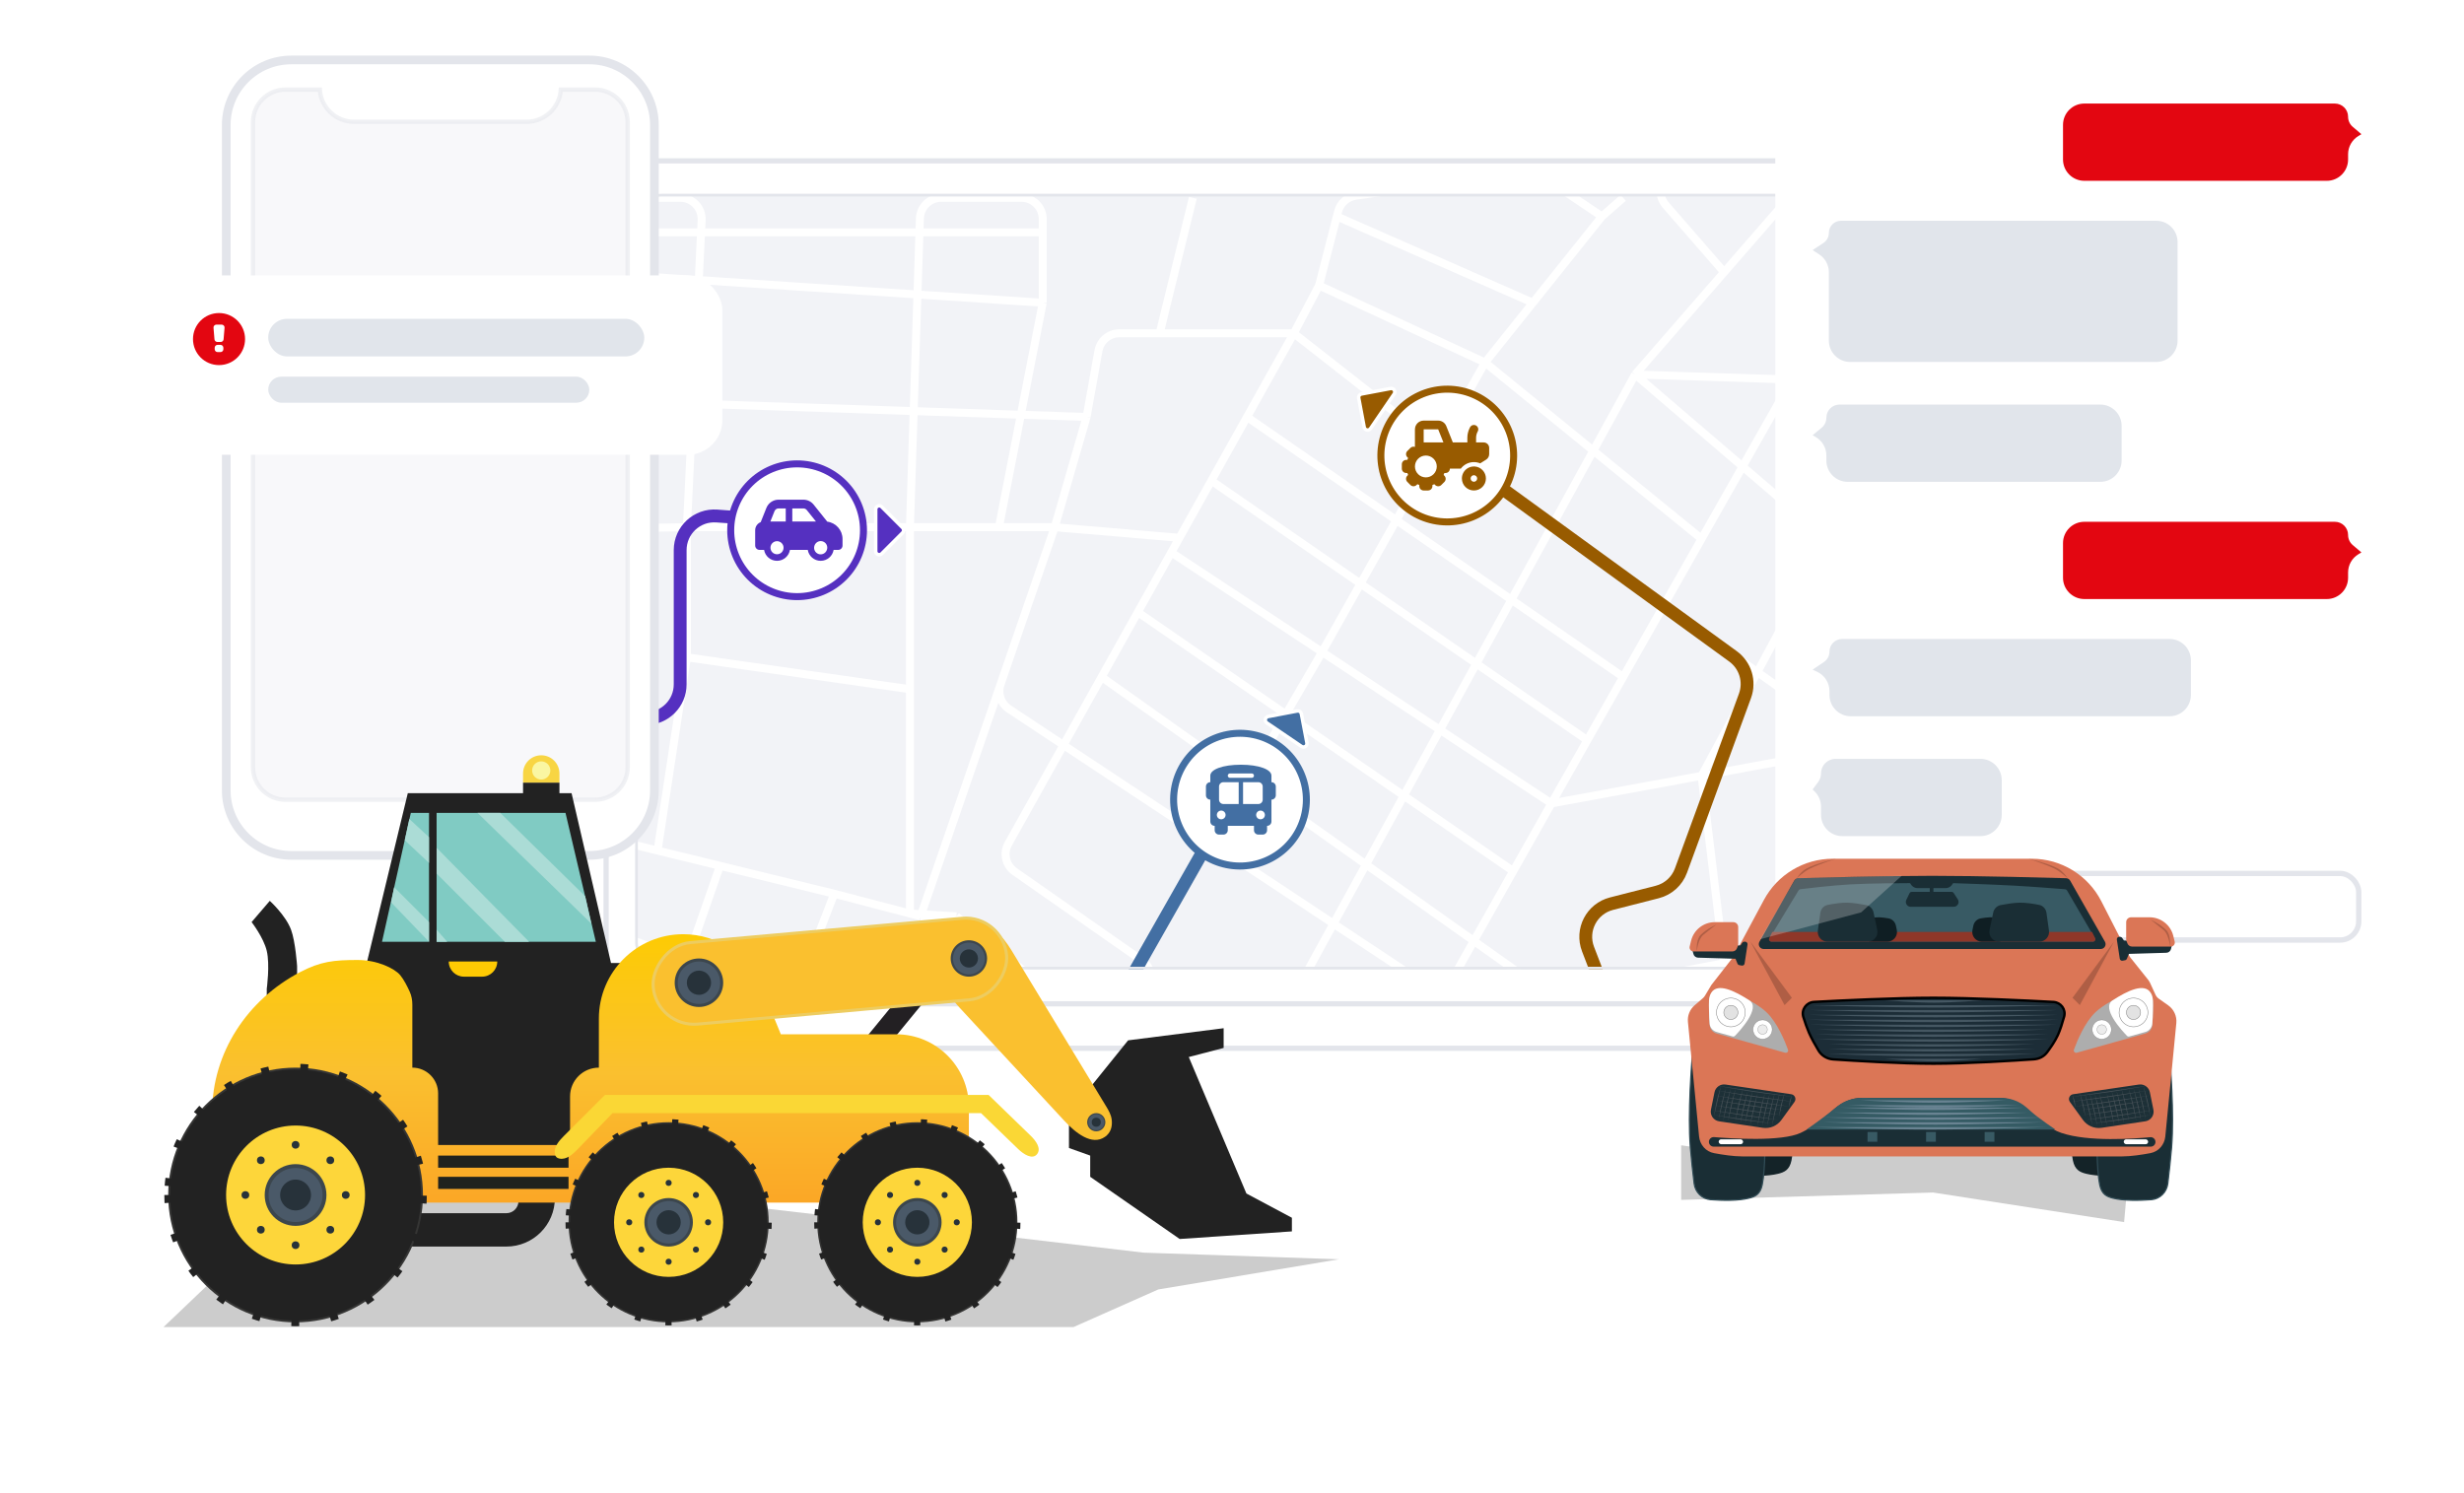 <?xml version="1.0"?>
<svg xmlns="http://www.w3.org/2000/svg" width="576" height="349" viewBox="0 0 576 349" fill="none">
<path d="M127.818 234.518H471.182V235.918C471.182 240.979 467.079 245.082 462.018 245.082H136.982C131.921 245.082 127.818 240.979 127.818 235.918V234.518Z" fill="white" stroke="#E3E5EB" stroke-width="1.222"/>
<rect x="141.684" y="37.611" width="314.938" height="197.071" rx="9.165" fill="white"/>
<rect x="141.684" y="37.611" width="314.938" height="197.071" rx="9.165" stroke="#E3E5EB" stroke-width="1.222"/>
<g clip-path="url(#clip0_4480_42756)">
<rect x="148.492" y="45.32" width="301.184" height="181.331" rx="6.21" fill="#F2F3F7"/>
<path d="M302.445 77.922L308.345 66.744M302.445 77.922L336.143 104.315M302.445 77.922L291.506 97.484M302.445 77.922H271.085M308.345 66.744L347.157 84.753M308.345 66.744L312.503 50.598M374.481 50.598L359.927 40.803C358.902 40.113 357.658 39.83 356.436 40.008L316.893 45.775C314.912 46.063 313.298 47.513 312.799 49.451L312.503 50.598M374.481 50.598L379.449 46.251M374.481 50.598L358.335 70.781M347.157 84.753L336.143 104.315M347.157 84.753L358.335 70.781M347.157 84.753L397.768 125.976M267.048 224.618L237.199 203.765C235.107 202.303 234.463 199.495 235.708 197.267L257.512 158.276M267.048 224.618V224.618C270.68 227.156 268.885 232.861 264.454 232.861H248.316C247.177 232.861 246.072 232.47 245.187 231.752L223.578 214.231M267.048 224.618L308.345 153.684L336.143 104.315M223.578 214.231H215.195M223.578 214.231L216.413 233.075C215.679 235.002 213.831 236.277 211.769 236.277H191.701C188.211 236.277 185.809 232.773 187.067 229.518L195.012 208.953M223.578 214.231L212.711 213.582M302.445 232.861L382.243 87.548M382.243 87.548L403.047 63.639M382.243 87.548L418.882 88.749M382.243 87.548L447.11 143.127M403.047 63.639L389.404 47.96C386.606 44.745 388.89 39.731 393.151 39.731H419.734C421.342 39.731 422.204 41.623 421.148 42.836V42.836M403.047 63.639L421.148 42.836M476.945 90.653L466.388 90.307M466.388 90.307L476.945 63.639M466.388 90.307L447.11 89.674M476.945 63.639L458.626 56.809M476.945 63.639L447.11 143.127M421.148 42.836L458.626 56.809M458.626 56.809L466.388 46.251M435.339 174.487L447.11 143.127M435.339 174.487L336.143 104.315M435.339 174.487L421.148 177.095M362.682 187.839L371.065 173.058M362.682 187.839L273.796 129.155M362.682 187.839L353.744 203.674M362.682 187.839L397.768 181.391M418.882 88.749L447.11 89.674M418.882 88.749L397.768 125.976M312.503 50.598L358.335 70.781M291.506 97.484L379.449 158.276M291.506 97.484L283.172 112.388M379.449 158.276L371.065 173.058M379.449 158.276L397.768 125.976M371.065 173.058L283.172 112.388M283.172 112.388L275.706 125.739M273.796 129.155L265.983 143.127M273.796 129.155L275.706 125.739M353.744 203.674L265.983 143.127M353.744 203.674L337.27 232.861M265.983 143.127L257.512 158.276M257.512 158.276L360.957 231.638C362.059 232.42 363.432 232.719 364.759 232.466L403.047 225.183M430.555 219.951L471.049 212.248C474.11 211.666 476.945 214.012 476.945 217.128V233.482C476.945 236.226 474.721 238.45 471.977 238.45H434.056C431.096 238.45 428.792 235.878 429.118 232.936L430.555 219.951ZM430.555 219.951L403.047 225.183M430.555 219.951L428.558 201.655C428.525 201.346 428.462 201.041 428.371 200.743L421.148 177.095M421.148 177.095L397.768 181.391M397.768 181.391L403.047 225.183M397.768 181.391L447.11 89.674M403.047 225.183L397.311 234.092C396.431 235.461 394.935 236.311 393.309 236.368L340.53 238.225C337.721 238.323 335.889 235.308 337.27 232.861V232.861M337.27 232.861L235.85 165.744C233.961 164.494 233.157 162.124 233.895 159.982L246.555 123.255M246.555 123.255L275.706 125.739M246.555 123.255L215.195 214.231M246.555 123.255L254.007 97.484M246.555 123.255H233.514M246.555 123.255H212.711M215.195 214.231L212.711 213.582M195.012 208.953L168.309 202.425M195.012 208.953L212.711 213.582M168.309 202.425L160.574 224.618M168.309 202.425L153.716 198.858M160.574 224.618L157.672 232.944C156.977 234.94 155.094 236.277 152.981 236.277H140.837C137.915 236.277 135.625 233.768 135.889 230.859L137.26 215.784M160.574 224.618L137.26 215.784M137.26 215.784L138.6 201.037C138.875 198.012 141.777 195.94 144.727 196.661L153.716 198.858M153.716 198.858L160.574 153.684M160.574 153.684V123.255M160.574 153.684L212.711 161.136M160.574 123.255L141.296 123.566M160.574 123.255H212.711M160.574 123.255L161.962 94.368M271.085 77.922L278.847 46.251M271.085 77.922H261.669C259.263 77.922 257.203 79.646 256.779 82.014L254.007 97.484M254.007 97.484L161.962 94.368M233.514 123.255L243.761 70.781M233.514 123.255H212.711M243.761 70.781V54.324M243.761 70.781L163.349 65.481M212.711 123.255L215.04 51.059C215.126 48.379 217.324 46.251 220.005 46.251H238.793C241.536 46.251 243.761 48.476 243.761 51.219V54.324M212.711 123.255V142.196V161.136M243.761 54.324H139.433C137.204 54.324 135.397 52.517 135.397 50.288V50.288C135.397 48.059 137.204 46.251 139.433 46.251H159.061C161.898 46.251 164.159 48.624 164.023 51.458L163.349 65.481M135.397 63.639L163.349 65.481M163.349 65.481L161.962 94.368M212.711 213.582V161.136" stroke="white" stroke-width="1.863" stroke-linejoin="round"/>
<path d="M347.5 384L232.681 298.719C229.437 296.31 228.499 291.86 230.495 288.347L296 173" stroke="#436FA3" stroke-width="3"/>
<path d="M199.5 123L167.591 120.636C162.953 120.293 159 123.963 159 128.615V160C159 164.418 155.418 168 151 168H121" stroke="#5530C0" stroke-width="3"/>
<g filter="url(#filter0_d_4480_42756)">
<path d="M197.31 133.31C194.399 136.22 190.452 137.855 186.336 137.855C182.22 137.855 178.273 136.22 175.362 133.31C172.452 130.399 170.817 126.452 170.817 122.336C170.817 118.22 172.452 114.273 175.362 111.362C178.273 108.452 182.22 106.817 186.336 106.817C190.452 106.817 194.399 108.452 197.31 111.362C200.22 114.273 201.855 118.22 201.855 122.336C201.855 126.452 200.22 130.399 197.31 133.31Z" fill="white" stroke="#5530C0" stroke-width="1.634"/>
<path d="M211.008 122.912L210.888 123.032V123.036L206.109 127.815C206.108 127.816 206.108 127.816 206.108 127.816C205.871 128.05 205.521 128.12 205.217 127.993C204.909 127.865 204.71 127.565 204.71 127.237V117.435C204.71 117.104 204.908 116.807 205.217 116.679C205.524 116.551 205.872 116.62 206.107 116.855L211.008 121.756C211.327 122.075 211.327 122.593 211.008 122.912Z" fill="#5530C0" stroke="white" stroke-width="0.817"/>
<g clip-path="url(#clip1_4480_42756)">
<path d="M182 117.231H183.681V120.294H180.085L181.055 117.872C181.209 117.486 181.582 117.231 182 117.231ZM185.213 120.294V117.231H187.804C188.113 117.231 188.407 117.371 188.601 117.614L190.745 120.294H185.213ZM193.387 120.326L190.196 116.338C189.616 115.61 188.735 115.189 187.804 115.189H182C180.746 115.189 179.62 115.951 179.157 117.113L177.83 120.434C177.07 120.734 176.534 121.471 176.534 122.336V125.909C176.534 126.474 176.991 126.93 177.555 126.93H178.618C178.86 128.379 180.121 129.483 181.639 129.483C183.158 129.483 184.418 128.379 184.661 126.93H188.828C189.07 128.379 190.33 129.483 191.849 129.483C193.368 129.483 194.628 128.379 194.871 126.93H195.933C196.498 126.93 196.954 126.474 196.954 125.909V124.378C196.954 122.298 195.397 120.581 193.387 120.326ZM190.404 125.909C190.469 125.717 190.571 125.54 190.706 125.388C190.84 125.235 191.003 125.111 191.185 125.023C191.368 124.934 191.566 124.882 191.768 124.871C191.971 124.859 192.174 124.888 192.365 124.956C192.556 125.024 192.732 125.129 192.883 125.265C193.033 125.401 193.155 125.566 193.241 125.75C193.327 125.933 193.376 126.132 193.385 126.335C193.393 126.538 193.362 126.74 193.291 126.93C193.226 127.123 193.124 127.3 192.99 127.452C192.856 127.604 192.693 127.728 192.51 127.817C192.328 127.906 192.129 127.957 191.927 127.969C191.724 127.98 191.521 127.951 191.33 127.884C191.139 127.816 190.963 127.711 190.812 127.575C190.662 127.439 190.54 127.274 190.454 127.09C190.368 126.907 190.319 126.708 190.31 126.505C190.302 126.302 190.334 126.1 190.404 125.909ZM181.639 124.888C182.045 124.888 182.435 125.05 182.722 125.337C183.009 125.624 183.171 126.014 183.171 126.42C183.171 126.826 183.009 127.216 182.722 127.503C182.435 127.79 182.045 127.951 181.639 127.951C181.233 127.951 180.844 127.79 180.556 127.503C180.269 127.216 180.108 126.826 180.108 126.42C180.108 126.014 180.269 125.624 180.556 125.337C180.844 125.05 181.233 124.888 181.639 124.888Z" fill="#5530C0"/>
</g>
</g>
<path d="M398 291.5L371.23 221.897C369.511 217.428 372.077 212.459 376.717 211.274L387.417 208.543C389.972 207.89 392.042 206.02 392.95 203.543L407.922 162.672C409.152 159.315 408.005 155.55 405.113 153.449L329.5 98.5" stroke="#985B00" stroke-width="3"/>
<g filter="url(#filter1_d_4480_42756)">
<path d="M335.448 89.619C339.493 88.858 343.675 89.734 347.074 92.055C350.472 94.376 352.81 97.953 353.571 101.998C354.333 106.043 353.457 110.224 351.136 113.623C348.814 117.022 345.238 119.359 341.193 120.121C337.148 120.883 332.966 120.007 329.568 117.685C326.169 115.364 323.831 111.787 323.07 107.743C322.308 103.698 323.184 99.516 325.505 96.117C327.827 92.718 331.403 90.381 335.448 89.619Z" fill="white" stroke="#985B00" stroke-width="1.634"/>
<path d="M318.272 90.479L318.439 90.448L318.441 90.444L325.083 89.193C325.084 89.193 325.084 89.193 325.084 89.193C325.412 89.134 325.74 89.273 325.92 89.55C326.102 89.829 326.097 90.189 325.912 90.46L320.384 98.554C320.197 98.828 319.866 98.96 319.539 98.893C319.213 98.825 318.964 98.572 318.903 98.245L317.62 91.434C317.536 90.991 317.829 90.562 318.272 90.479Z" fill="#985B00" stroke="white" stroke-width="0.817"/>
<g clip-path="url(#clip2_4480_42756)">
<path d="M330.765 98.744C330.765 97.618 331.681 96.702 332.807 96.702H336.199C337.035 96.702 337.785 97.21 338.094 97.985L339.626 101.807H343.017V100.729C343.017 99.938 343.202 99.156 343.556 98.444L343.636 98.285C343.888 97.781 344.501 97.576 345.005 97.829C345.509 98.081 345.713 98.693 345.461 99.197L345.381 99.357C345.168 99.781 345.059 100.25 345.059 100.726V101.807H346.846C347.551 101.807 348.122 102.378 348.122 103.083V104.532C348.122 105.058 347.851 105.55 347.401 105.831L346.02 106.695C345.566 106.507 345.069 106.402 344.549 106.402C343.295 106.402 342.184 107.005 341.486 107.933H338.933C338.933 108.498 338.477 108.954 337.912 108.954H337.651C337.596 109.107 337.533 109.257 337.466 109.404L337.651 109.589C338.049 109.988 338.049 110.636 337.651 111.034L336.929 111.755C336.531 112.154 335.883 112.154 335.484 111.755L335.299 111.57C335.152 111.641 335.002 111.701 334.849 111.755V112.017C334.849 112.582 334.393 113.038 333.828 113.038H332.807C332.242 113.038 331.786 112.582 331.786 112.017V111.755C331.633 111.701 331.483 111.637 331.336 111.57L331.151 111.755C330.752 112.154 330.105 112.154 329.706 111.755L328.985 111.031C328.586 110.632 328.586 109.985 328.985 109.586L329.17 109.401C329.1 109.254 329.039 109.104 328.985 108.951H328.723C328.159 108.951 327.702 108.495 327.702 107.93V106.912C327.702 106.347 328.159 105.891 328.723 105.891H328.985C329.039 105.738 329.103 105.588 329.17 105.441L328.985 105.256C328.586 104.857 328.586 104.21 328.985 103.811L329.706 103.09C329.993 102.803 330.405 102.723 330.762 102.847V102.828V101.807V98.744H330.765ZM336.199 98.744H332.807V101.807H333.828H337.424L336.199 98.744ZM333.318 104.87C332.641 104.87 331.992 105.139 331.513 105.618C331.034 106.096 330.765 106.746 330.765 107.423C330.765 108.1 331.034 108.749 331.513 109.228C331.992 109.706 332.641 109.975 333.318 109.975C333.995 109.975 334.644 109.706 335.123 109.228C335.601 108.749 335.87 108.1 335.87 107.423C335.87 106.746 335.601 106.096 335.123 105.618C334.644 105.139 333.995 104.87 333.318 104.87ZM344.549 110.996C344.752 110.996 344.947 110.915 345.09 110.772C345.234 110.628 345.314 110.433 345.314 110.23C345.314 110.027 345.234 109.833 345.09 109.689C344.947 109.545 344.752 109.465 344.549 109.465C344.346 109.465 344.151 109.545 344.007 109.689C343.864 109.833 343.783 110.027 343.783 110.23C343.783 110.433 343.864 110.628 344.007 110.772C344.151 110.915 344.346 110.996 344.549 110.996ZM344.549 113.038C342.998 113.038 341.741 111.781 341.741 110.23C341.741 109.28 342.213 108.44 342.934 107.933C343.39 107.611 343.949 107.423 344.549 107.423C344.635 107.423 344.718 107.426 344.801 107.432C346.233 107.56 347.356 108.763 347.356 110.23C347.356 111.781 346.099 113.038 344.549 113.038Z" fill="#985B00"/>
</g>
</g>
<g filter="url(#filter2_d_4480_42756)">
<path d="M305.114 182.41C305.886 186.452 305.02 190.636 302.707 194.041C300.395 197.446 296.824 199.792 292.781 200.564C288.738 201.336 284.554 200.471 281.15 198.158C277.745 195.845 275.399 192.275 274.627 188.232C273.855 184.189 274.72 180.005 277.033 176.6C279.346 173.196 282.916 170.849 286.959 170.077C291.002 169.305 295.186 170.171 298.591 172.483C301.995 174.796 304.342 178.367 305.114 182.41Z" fill="white" stroke="#436FA3" stroke-width="1.634"/>
<path d="M304.211 165.236L304.242 165.402L304.245 165.404L305.513 172.044C305.513 172.044 305.514 172.044 305.514 172.045C305.574 172.372 305.435 172.701 305.159 172.881C304.88 173.064 304.52 173.06 304.249 172.876L296.141 167.368C295.867 167.182 295.733 166.851 295.8 166.524C295.867 166.198 296.119 165.948 296.446 165.886L303.254 164.586C303.697 164.501 304.126 164.793 304.211 165.236Z" fill="#436FA3" stroke="white" stroke-width="0.817"/>
<g clip-path="url(#clip3_4480_42756)">
<path d="M290.074 177.153C285.786 177.153 282.928 178.276 282.928 179.705V180.216V181.237C282.363 181.237 281.907 181.693 281.907 182.258V184.3C281.907 184.864 282.363 185.321 282.928 185.321V190.426C282.928 190.99 283.384 191.447 283.949 191.447V192.468C283.949 193.032 284.405 193.489 284.97 193.489H285.991C286.555 193.489 287.012 193.032 287.012 192.468V191.447H293.137V192.468C293.137 193.032 293.594 193.489 294.158 193.489H295.179C295.744 193.489 296.2 193.032 296.2 192.468V191.447C296.765 191.447 297.221 190.99 297.221 190.426V185.321C297.786 185.321 298.242 184.864 298.242 184.3V182.258C298.242 181.693 297.786 181.237 297.221 181.237V180.216V179.705C297.221 178.276 294.363 177.153 290.074 177.153ZM295.179 182.258V185.321C295.179 185.885 294.723 186.342 294.158 186.342H290.585V181.237H294.158C294.723 181.237 295.179 181.693 295.179 182.258ZM289.564 186.342H285.991C285.426 186.342 284.97 185.885 284.97 185.321V182.258C284.97 181.693 285.426 181.237 285.991 181.237H289.564V186.342ZM294.669 189.915C294.398 189.915 294.138 189.808 293.947 189.616C293.756 189.425 293.648 189.165 293.648 188.894C293.648 188.623 293.756 188.364 293.947 188.172C294.138 187.981 294.398 187.873 294.669 187.873C294.94 187.873 295.199 187.981 295.391 188.172C295.582 188.364 295.69 188.623 295.69 188.894C295.69 189.165 295.582 189.425 295.391 189.616C295.199 189.808 294.94 189.915 294.669 189.915ZM285.48 189.915C285.209 189.915 284.95 189.808 284.758 189.616C284.567 189.425 284.459 189.165 284.459 188.894C284.459 188.623 284.567 188.364 284.758 188.172C284.95 187.981 285.209 187.873 285.48 187.873C285.751 187.873 286.011 187.981 286.202 188.172C286.393 188.364 286.501 188.623 286.501 188.894C286.501 189.165 286.393 189.425 286.202 189.616C286.011 189.808 285.751 189.915 285.48 189.915ZM287.012 179.705C287.012 179.424 287.241 179.195 287.522 179.195H292.627C292.908 179.195 293.137 179.424 293.137 179.705C293.137 179.986 292.908 180.216 292.627 180.216H287.522C287.241 180.216 287.012 179.986 287.012 179.705Z" fill="#436FA3"/>
</g>
</g>
</g>
<rect x="148.803" y="45.63" width="300.563" height="180.71" rx="5.899" stroke="#E3E5EB" stroke-width="0.621"/>
<path d="M52.892 29.23C52.892 20.827 59.704 14.014 68.108 14.014H137.763C146.166 14.014 152.978 20.827 152.978 29.23V184.77C152.978 193.173 146.166 199.986 137.763 199.986H68.108C59.705 199.986 52.892 193.173 52.892 184.77V29.23Z" fill="white" stroke="#E3E5EB" stroke-width="2.029"/>
<path opacity="0.5" d="M59.14 28.554C59.14 24.348 62.55 20.939 66.755 20.939H69.714H74.766C75.024 25.144 78.516 28.474 82.786 28.474H86.537H92.074H103.147H108.684H114.221H119.758H123.084C127.354 28.474 130.846 25.144 131.104 20.939H136.156H139.115C143.321 20.939 146.73 24.348 146.73 28.554V179.36C146.73 183.565 143.321 186.975 139.115 186.975H66.755C62.55 186.975 59.14 183.565 59.14 179.36V28.554Z" fill="#F2F3F7" stroke="#E3E5EB"/>
<g filter="url(#filter3_d_4480_42756)">
<rect x="37" y="61.691" width="131.87" height="41.928" rx="8.115" fill="white"/>
<rect x="62.698" y="71.835" width="87.914" height="8.791" rx="4.396" fill="#E1E5EB"/>
<rect x="62.698" y="85.36" width="75.065" height="6.086" rx="3.043" fill="#E1E5EB"/>
<circle cx="51.201" cy="76.568" r="6.086" fill="#E30611"/>
<path d="M49.91 73.919C49.877 73.525 50.188 73.187 50.584 73.187H51.819C52.215 73.187 52.526 73.525 52.493 73.919L52.267 76.624C52.238 76.975 51.945 77.245 51.593 77.245H50.809C50.458 77.245 50.164 76.975 50.135 76.624L49.91 73.919Z" fill="white"/>
<path d="M50.187 78.597C50.187 78.224 50.49 77.921 50.863 77.921H51.539C51.913 77.921 52.216 78.224 52.216 78.597V78.935C52.216 79.309 51.913 79.612 51.539 79.612H50.863C50.49 79.612 50.187 79.309 50.187 78.935V78.597Z" fill="white"/>
</g>
<g filter="url(#filter4_d_4480_42756)">
<path d="M415 25.456C415 18.577 420.577 13 427.456 13H548.281C555.16 13 560.737 18.577 560.737 25.456V213.544C560.737 220.423 555.16 226 548.281 226H427.456C420.577 226 415 220.423 415 213.544V25.456Z" fill="white"/>
<path d="M482.263 26.702C482.263 23.95 484.494 21.719 487.246 21.719H545.816C547.521 21.719 548.904 23.102 548.904 24.807C548.904 25.713 549.301 26.573 549.991 27.159L552.018 28.882L551.323 29.299C549.822 30.199 548.904 31.821 548.904 33.571V34.798C548.904 37.55 546.673 39.781 543.921 39.781H487.246C484.494 39.781 482.263 37.55 482.263 34.798V26.702Z" fill="#E30611"/>
<path d="M482.263 124.482C482.263 121.731 484.494 119.5 487.246 119.5H545.816C547.521 119.5 548.904 120.882 548.904 122.588C548.904 123.493 549.301 124.353 549.991 124.94L552.018 126.662L551.323 127.079C549.822 127.98 548.904 129.602 548.904 131.352V132.579C548.904 135.331 546.673 137.561 543.921 137.561H487.246C484.494 137.561 482.263 135.331 482.263 132.579V124.482Z" fill="#E30611"/>
<path d="M495.965 97.079C495.965 94.327 493.734 92.097 490.982 92.097H430.01C428.317 92.097 426.944 93.469 426.944 95.162C426.944 96.08 426.533 96.949 425.824 97.532L423.719 99.259L424.46 99.688C425.998 100.579 426.944 102.221 426.944 103.999V105.175C426.944 107.927 429.175 110.158 431.927 110.158H490.982C493.734 110.158 495.965 107.927 495.965 105.175V97.079Z" fill="#E1E5EB"/>
<path d="M512.158 151.886C512.158 149.134 509.927 146.904 507.175 146.904H430.612C428.986 146.904 427.667 148.222 427.667 149.848C427.667 150.83 427.178 151.747 426.363 152.294L423.719 154.066L424.816 154.585C426.557 155.409 427.667 157.162 427.667 159.089V159.982C427.667 162.734 429.898 164.965 432.65 164.965H507.175C509.927 164.965 512.158 162.734 512.158 159.982V151.886Z" fill="#E1E5EB"/>
<path d="M467.939 179.912C467.939 177.161 465.708 174.93 462.956 174.93H429.084C427.211 174.93 425.693 176.448 425.693 178.32C425.693 179.051 425.457 179.761 425.021 180.347L423.719 182.092L424.136 182.486C425.13 183.427 425.693 184.736 425.693 186.105V188.009C425.693 190.761 427.924 192.991 430.676 192.991H462.956C465.708 192.991 467.939 190.761 467.939 188.009V179.912Z" fill="#E1E5EB"/>
<path d="M509.044 54.105C509.044 51.353 506.813 49.123 504.061 49.123H430.358C428.795 49.123 427.528 50.39 427.528 51.952C427.528 52.907 427.047 53.797 426.248 54.32L423.719 55.974L425.273 56.99C426.68 57.91 427.528 59.478 427.528 61.16V77.149C427.528 79.901 429.759 82.132 432.511 82.132H504.061C506.813 82.132 509.044 79.901 509.044 77.149V54.105Z" fill="#E1E5EB"/>
<rect x="424.342" y="201.711" width="127.053" height="15.57" rx="4.36" fill="white" stroke="#E3E5EB" stroke-width="1.246"/>
</g>
<g opacity="0.2" filter="url(#filter5_f_4480_42756)">
<path d="M227.754 288.216L79.414 271L38.232 310.253H250.968L270.757 301.472L313 294.414L267.332 292.864L227.754 288.216Z" fill="black"/>
</g>
<g opacity="0.2" filter="url(#filter6_f_4480_42756)">
<path d="M418.706 264.762L499.929 247.818L496.545 285.717L451.879 278.802L393 280.531V267.765L401.744 269.014L418.706 264.762Z" fill="black"/>
</g>
<path d="M401.987 262.511C401.353 254.601 402.269 243.005 402.613 239.147C402.675 238.456 403.337 237.994 404.011 238.16L418.793 241.814C418.793 241.814 420.276 264.075 418.793 271.299C418.327 273.568 417.085 274.068 415.694 274.418C413.112 275.068 409.422 274.973 406.74 274.774C404.698 274.622 403.115 273.016 402.872 270.983C402.577 268.515 402.2 265.168 401.987 262.511Z" fill="#142328"/>
<path d="M501.374 262.511C502.008 254.601 501.093 243.005 500.748 239.147C500.687 238.456 500.024 237.994 499.35 238.16L484.569 241.814C484.569 241.814 483.085 264.075 484.569 271.299C485.034 273.568 486.276 274.068 487.668 274.418C490.249 275.068 493.939 274.973 496.621 274.774C498.663 274.622 500.247 273.016 500.49 270.983C500.785 268.515 501.161 265.168 501.374 262.511Z" fill="#142328"/>
<path d="M395.142 268.215C394.508 260.305 395.424 248.71 395.768 244.851C395.83 244.16 396.492 243.698 397.166 243.865L411.948 247.518C411.948 247.518 413.431 269.779 411.948 277.004C411.482 279.272 410.24 279.772 408.849 280.122C406.267 280.772 402.577 280.677 399.895 280.478C397.853 280.326 396.27 278.72 396.027 276.688C395.732 274.219 395.355 270.872 395.142 268.215Z" fill="#1A2E35" stroke="#314C56" stroke-width="0.285"/>
<path d="M507.649 268.215C508.283 260.305 507.367 248.71 507.023 244.851C506.961 244.16 506.298 243.698 505.624 243.865L490.843 247.518C490.843 247.518 489.36 269.779 490.843 277.004C491.309 279.272 492.55 279.772 493.942 280.122C496.523 280.772 500.214 280.677 502.896 280.478C504.938 280.326 506.521 278.72 506.764 276.688C507.059 274.219 507.436 270.872 507.649 268.215Z" fill="#1A2E35" stroke="#314C56" stroke-width="0.285"/>
<path d="M397.185 265.701L394.583 238.925C394.439 237.446 395.025 235.989 396.152 235.021L398.076 233.37C398.262 233.21 398.421 233.022 398.547 232.811L400.072 230.265L405.098 223.832C405.178 223.73 405.249 223.621 405.311 223.506L412.349 210.39C415.529 204.465 421.709 200.768 428.433 200.768H474.97C481.822 200.768 488.098 204.606 491.219 210.707L497.752 223.473C497.822 223.61 497.905 223.739 498 223.858L502.258 229.189C502.373 229.333 502.47 229.491 502.548 229.658L503.891 232.574C504.059 232.937 504.319 233.251 504.646 233.482L506.844 235.036C508.182 235.982 508.91 237.572 508.751 239.203L506.176 265.701C505.988 267.633 504.6 269.239 502.693 269.596C500.703 269.969 498.143 270.359 496.141 270.359H407.22C405.218 270.359 402.659 269.969 400.669 269.596C398.761 269.239 397.373 267.633 397.185 265.701Z" fill="#DB7656"/>
<path d="M407.829 225.279L408.513 220.819C408.566 220.473 408.299 220.162 407.949 220.162H407.749C407.561 220.162 407.384 220.255 407.278 220.411L406.865 221.018L395.494 221.588L395.865 223.037C395.991 223.53 396.428 223.88 396.936 223.895L405.699 224.155L406.165 225.296C406.238 225.474 406.395 225.603 406.584 225.64L407.156 225.752C407.474 225.814 407.78 225.599 407.829 225.279Z" fill="#192E35"/>
<path d="M406.253 221.157L406.032 221.72C405.86 222.157 405.439 222.444 404.97 222.444H395.89C395.488 222.444 395.132 222.185 395.007 221.804C394.953 221.638 394.946 221.461 394.988 221.292L395.319 219.942C395.946 217.391 398.233 215.599 400.859 215.599H405.192C405.822 215.599 406.332 216.109 406.332 216.739V220.739C406.332 220.882 406.306 221.024 406.253 221.157Z" fill="#DB7656"/>
<path d="M397.574 218.559C396.371 219.749 396.668 222.444 396.668 222.444C396.668 222.444 396.881 219.629 398.178 218.559C399.99 217.065 401.199 216.169 401.199 216.169C401.199 216.169 399.084 217.065 397.574 218.559Z" fill="#AF5E45"/>
<path d="M495.532 224.138L494.848 219.678C494.795 219.333 495.062 219.021 495.412 219.021H495.612C495.801 219.021 495.977 219.114 496.083 219.27L496.497 219.877L507.867 220.447L507.497 221.896C507.371 222.389 506.934 222.739 506.425 222.754L497.663 223.014L497.196 224.155C497.123 224.333 496.966 224.462 496.778 224.499L496.205 224.611C495.887 224.673 495.581 224.458 495.532 224.138Z" fill="#192E35"/>
<path d="M497.108 220.016L497.33 220.579C497.501 221.016 497.922 221.303 498.391 221.303H507.471C507.873 221.303 508.229 221.045 508.354 220.663C508.409 220.497 508.415 220.32 508.374 220.152L508.042 218.801C507.415 216.251 505.128 214.458 502.502 214.458H498.17C497.54 214.458 497.029 214.968 497.029 215.599V219.598C497.029 219.741 497.056 219.883 497.108 220.016Z" fill="#DB7656"/>
<path d="M506.358 217.419C507.561 218.608 507.264 221.303 507.264 221.303C507.264 221.303 507.051 218.488 505.754 217.419C503.941 215.925 502.733 215.028 502.733 215.028C502.733 215.028 504.848 215.925 506.358 217.419Z" fill="#AF5E45"/>
<path d="M502.775 268.077H400.597C399.984 268.077 399.487 267.58 399.487 266.967C399.487 266.309 400.049 265.793 400.705 265.848C404.545 266.173 416.411 266.968 420.937 264.859C423.655 263.593 426.61 261.215 428.705 259.346C430.558 257.693 432.922 256.669 435.405 256.669H467.214C469.962 256.669 472.541 257.933 474.521 259.839C476.496 261.739 479.206 263.957 481.853 264.859C488.208 267.026 499.019 266.221 502.646 265.868C503.303 265.804 503.874 266.319 503.874 266.979C503.874 267.585 503.382 268.077 502.775 268.077Z" fill="#1A2E35"/>
<path d="M399.965 259.446L400.793 255.365C401.033 254.177 402.162 253.384 403.361 253.561L418.732 255.824C419.579 255.949 419.992 256.928 419.49 257.622L416.437 261.838C415.438 263.218 413.753 263.927 412.068 263.676L401.865 262.157C400.573 261.964 399.705 260.727 399.965 259.446Z" fill="#1D3037"/>
<path d="M503.396 259.446L502.569 255.365C502.328 254.177 501.2 253.384 500 253.561L484.63 255.824C483.782 255.949 483.369 256.928 483.872 257.622L486.925 261.838C487.924 263.218 489.608 263.927 491.293 263.676L501.496 262.157C502.789 261.964 503.656 260.727 503.396 259.446Z" fill="#1D3037"/>
<path d="M399.512 236.614C399.505 234.7 399.322 233.448 400.081 232.297C401.6 229.994 409.714 233.638 412.899 236.614C415.462 239.01 417.264 243.445 417.975 245.414C418.128 245.839 417.739 246.241 417.304 246.119L401.298 241.64C400.393 241.387 399.734 240.605 399.662 239.667C399.59 238.729 399.515 237.54 399.512 236.614Z" fill="#ADADAD"/>
<path d="M399.511 236.309C399.504 234.42 399.326 233.185 400.066 232.049C401.547 229.777 405.385 231.566 408.954 233.888C411.666 235.653 406.716 241 405.572 242.177C405.429 242.324 405.222 242.374 405.026 242.319L401.292 241.274C400.386 241.02 399.727 240.237 399.656 239.298C399.586 238.376 399.514 237.214 399.511 236.309Z" fill="white"/>
<path d="M503.279 236.614C503.286 234.7 503.469 233.448 502.71 232.297C501.191 229.994 493.077 233.638 489.892 236.614C487.328 239.01 485.527 243.445 484.816 245.414C484.663 245.839 485.052 246.241 485.487 246.119L501.493 241.64C502.398 241.387 503.057 240.605 503.129 239.667C503.201 238.729 503.276 237.54 503.279 236.614Z" fill="#ADADAD"/>
<path d="M503.28 236.309C503.287 234.42 503.465 233.185 502.725 232.049C501.244 229.777 497.406 231.566 493.837 233.888C491.125 235.653 496.075 241 497.219 242.177C497.362 242.324 497.569 242.374 497.765 242.319L501.499 241.274C502.405 241.02 503.064 240.237 503.135 239.298C503.205 238.376 503.277 237.214 503.28 236.309Z" fill="white"/>
<path d="M451.966 233.282C461.077 233.282 473.987 233.924 480.007 234.254C481.759 234.35 482.99 235.994 482.522 237.684C482.112 239.161 481.591 240.835 481.057 241.999C480.412 243.408 479.35 244.942 478.528 246.035C477.798 247.006 476.674 247.572 475.462 247.656C471.046 247.962 459.817 248.683 451.966 248.683C444.3 248.683 433.244 247.995 428.545 247.678C427.124 247.582 425.837 246.822 425.106 245.599C424.37 244.368 423.458 242.756 422.875 241.418C422.42 240.375 421.956 239.021 421.566 237.784C421.026 236.067 422.261 234.345 424.058 234.247C430.134 233.915 442.922 233.282 451.966 233.282Z" fill="#1C2D37" stroke="black" stroke-width="0.57"/>
<path d="M411.296 220.168L419.42 205.898C419.617 205.552 419.968 205.334 420.366 205.322C423.799 205.224 440.533 204.761 451.681 204.761C462.829 204.761 479.562 205.224 482.995 205.322C483.393 205.334 483.744 205.552 483.941 205.898L492.065 220.168C492.498 220.928 491.949 221.873 491.074 221.873H412.288C411.412 221.873 410.863 220.928 411.296 220.168Z" fill="#1A2E35"/>
<path d="M413.702 219.296L420.45 208.164C420.54 208.015 420.69 207.916 420.863 207.894C422.185 207.73 428.097 207.014 432.572 206.763C437.267 206.5 445.26 206.474 446.408 206.472C446.496 206.472 446.571 206.522 446.61 206.601C446.921 207.235 447.565 207.637 448.27 207.637H451.11V208.511H446.903C446.685 208.511 446.486 208.635 446.39 208.83L445.64 210.364C445.269 211.122 445.82 212.006 446.664 212.006H456.704C457.61 212.006 458.154 211.001 457.659 210.242L456.698 208.769C456.593 208.608 456.413 208.511 456.22 208.511H451.966V207.637H454.81C455.513 207.637 456.155 207.237 456.464 206.606C456.504 206.524 456.582 206.474 456.672 206.477C457.849 206.516 465.993 206.791 470.79 207.054C475.344 207.304 481.371 207.79 482.76 207.904C482.945 207.919 483.109 208.024 483.203 208.185L489.684 219.304C489.906 219.685 489.631 220.162 489.191 220.162H414.19C413.746 220.162 413.472 219.676 413.702 219.296Z" fill="#385A64"/>
<path d="M413.59 219.336L414.318 217.88H489.043L489.771 219.336C489.961 219.716 489.685 220.162 489.261 220.162H414.1C413.676 220.162 413.4 219.716 413.59 219.336Z" fill="#8F3729"/>
<path d="M435.213 217.567L435.359 216.51C435.486 215.593 436.154 214.838 437.066 214.678C437.775 214.554 438.619 214.444 439.327 214.459C439.952 214.472 440.77 214.589 441.467 214.71C442.347 214.863 443.023 215.555 443.205 216.431L443.41 217.416C443.704 218.833 442.622 220.162 441.176 220.162H437.473C436.088 220.162 435.023 218.939 435.213 217.567Z" fill="#0F1E23"/>
<path d="M424.951 217.562L425.535 213.411C425.665 212.493 426.336 211.743 427.245 211.562C428.518 211.309 430.372 211.007 431.856 211.037C433.159 211.064 434.979 211.364 436.234 211.601C437.112 211.767 437.79 212.454 437.975 213.329L438.836 217.409C439.135 218.828 438.053 220.162 436.603 220.162H427.211C425.824 220.162 424.758 218.935 424.951 217.562Z" fill="#1A2E35"/>
<path d="M469.289 217.567L469.143 216.51C469.016 215.593 468.348 214.838 467.436 214.678C466.727 214.554 465.883 214.444 465.175 214.459C464.55 214.472 463.732 214.589 463.035 214.71C462.155 214.863 461.479 215.555 461.297 216.431L461.093 217.416C460.798 218.833 461.88 220.162 463.327 220.162H467.029C468.414 220.162 469.479 218.939 469.289 217.567Z" fill="#0F1E23"/>
<path d="M478.98 217.562L478.396 213.411C478.267 212.493 477.596 211.743 476.687 211.562C475.413 211.309 473.56 211.007 472.076 211.037C470.772 211.064 468.953 211.364 467.698 211.601C466.819 211.767 466.141 212.454 465.957 213.329L465.096 217.409C464.797 218.828 465.879 220.162 467.328 220.162H476.721C478.107 220.162 479.173 218.935 478.98 217.562Z" fill="#1A2E35"/>
<path opacity="0.3" d="M411.466 219.591L419.488 205.881C419.687 205.539 420.05 205.325 420.446 205.316L444.55 204.761L435.057 213.317L411.466 219.591Z" fill="#D9D9D9"/>
<path d="M452.536 235.001C440.95 234.983 422.875 235.001 422.875 235.001C422.875 235.001 440.952 235.572 452.536 235.563C463.675 235.555 481.057 235.001 481.057 235.001C481.057 235.001 463.677 235.017 452.536 235.001Z" fill="#455762"/>
<path d="M452.536 236.141C440.95 236.124 422.875 236.141 422.875 236.141C422.875 236.141 440.952 236.713 452.536 236.704C463.675 236.695 481.057 236.141 481.057 236.141C481.057 236.141 463.677 236.158 452.536 236.141Z" fill="#455762"/>
<path d="M452.536 237.282C440.95 237.265 422.875 237.282 422.875 237.282C422.875 237.282 440.952 237.854 452.536 237.845C463.675 237.836 481.057 237.282 481.057 237.282C481.057 237.282 463.677 237.299 452.536 237.282Z" fill="#455762"/>
<path d="M452.536 239.564C440.95 239.546 422.875 239.564 422.875 239.564C422.875 239.564 440.952 240.135 452.536 240.126C463.675 240.118 481.057 239.564 481.057 239.564C481.057 239.564 463.677 239.581 452.536 239.564Z" fill="#455762"/>
<path d="M452.212 240.705C441.421 240.687 424.586 240.705 424.586 240.705C424.586 240.705 441.423 241.276 452.212 241.267C462.586 241.259 478.775 240.705 478.775 240.705C478.775 240.705 462.588 240.722 452.212 240.705Z" fill="#455762"/>
<path d="M452.212 241.846C441.421 241.828 424.586 241.846 424.586 241.846C424.586 241.846 441.423 242.417 452.212 242.408C462.586 242.4 478.775 241.846 478.775 241.846C478.775 241.846 462.588 241.863 452.212 241.846Z" fill="#455762"/>
<path d="M452.212 242.986C441.421 242.969 424.586 242.986 424.586 242.986C424.586 242.986 441.423 243.558 452.212 243.549C462.586 243.541 478.775 242.986 478.775 242.986C478.775 242.986 462.588 243.003 452.212 242.986Z" fill="#455762"/>
<path d="M452.156 244.127C442.501 244.11 427.438 244.127 427.438 244.127C427.438 244.127 442.503 244.699 452.156 244.69C461.438 244.681 475.923 244.127 475.923 244.127C475.923 244.127 461.44 244.144 452.156 244.127Z" fill="#455762"/>
<path d="M452.156 245.268C442.501 245.251 427.438 245.268 427.438 245.268C427.438 245.268 442.503 245.839 452.156 245.831C461.438 245.822 475.923 245.268 475.923 245.268C475.923 245.268 461.44 245.285 452.156 245.268Z" fill="#455762"/>
<path d="M452.156 246.409C442.501 246.391 427.438 246.409 427.438 246.409C427.438 246.409 442.503 246.98 452.156 246.971C461.438 246.963 475.923 246.409 475.923 246.409C475.923 246.409 461.44 246.426 452.156 246.409Z" fill="#455762"/>
<path d="M452.821 256.678C447.157 256.664 439.448 256.669 435.178 256.673C433.12 256.675 431.124 257.373 429.517 258.657C428.908 259.144 428.274 259.652 427.723 260.095C425.997 261.486 422.304 264.084 422.304 264.084H480.487C480.487 264.084 476.627 261.486 475.068 260.095C474.625 259.7 474.111 259.254 473.603 258.817C471.98 257.423 469.905 256.68 467.765 256.682C464.007 256.686 457.757 256.689 452.821 256.678Z" fill="#355B64"/>
<path d="M452.357 258.388C444.406 258.37 432.001 258.388 432.001 258.388C432.001 258.388 444.407 258.959 452.357 258.95C460.002 258.942 471.931 258.388 471.931 258.388C471.931 258.388 460.003 258.405 452.357 258.388Z" fill="#698392"/>
<path d="M452.1 258.958C443.581 258.941 430.29 258.958 430.29 258.958C430.29 258.958 443.582 259.529 452.1 259.521C460.29 259.512 473.071 258.958 473.071 258.958C473.071 258.958 460.291 258.975 452.1 258.958Z" fill="#698392"/>
<path d="M451.843 260.099C442.756 260.081 428.579 260.099 428.579 260.099C428.579 260.099 442.757 260.67 451.843 260.662C460.579 260.653 474.212 260.099 474.212 260.099C474.212 260.099 460.58 260.116 451.843 260.099Z" fill="#698392"/>
<path d="M452.469 261.24C442.246 261.222 426.297 261.24 426.297 261.24C426.297 261.24 442.248 261.811 452.469 261.802C462.297 261.794 477.635 261.24 477.635 261.24C477.635 261.24 462.299 261.257 452.469 261.24Z" fill="#698392"/>
<path d="M452.469 262.381C442.246 262.363 426.297 262.381 426.297 262.381C426.297 262.381 442.248 262.952 452.469 262.943C462.297 262.935 477.635 262.381 477.635 262.381C477.635 262.381 462.299 262.398 452.469 262.381Z" fill="#698392"/>
<path d="M451.642 263.522C440.851 263.504 424.015 263.522 424.015 263.522C424.015 263.522 440.852 264.093 451.642 264.084C462.016 264.076 478.205 263.522 478.205 263.522C478.205 263.522 462.017 263.538 451.642 263.522Z" fill="#698392"/>
<path d="M452.19 247.55C447.646 247.532 440.557 247.55 440.557 247.55C440.557 247.55 447.647 248.121 452.19 248.112C456.558 248.104 463.374 247.55 463.374 247.55C463.374 247.55 456.558 247.567 452.19 247.55Z" fill="#455762"/>
<path d="M452.301 257.247C445.486 257.229 434.853 257.247 434.853 257.247C434.853 257.247 445.487 257.818 452.301 257.809C458.854 257.801 469.078 257.247 469.078 257.247C469.078 257.247 458.855 257.264 452.301 257.247Z" fill="#698392"/>
<path d="M452.19 233.86C447.646 233.842 440.557 233.86 440.557 233.86C440.557 233.86 447.647 234.431 452.19 234.422C456.558 234.414 463.374 233.86 463.374 233.86C463.374 233.86 456.558 233.877 452.19 233.86Z" fill="#455762"/>
<path d="M452.536 238.423C440.95 238.406 422.875 238.423 422.875 238.423C422.875 238.423 440.952 238.994 452.536 238.986C463.675 238.977 481.057 238.423 481.057 238.423C481.057 238.423 463.677 238.44 452.536 238.423Z" fill="#455762"/>
<path d="M418.882 233.282L417.17 234.993L409.184 220.162L418.882 233.282Z" fill="black" fill-opacity="0.2"/>
<path d="M484.48 233.282L486.191 234.993L494.177 220.162L484.48 233.282Z" fill="black" fill-opacity="0.2"/>
<circle cx="404.621" cy="236.704" r="3.365" fill="white" stroke="#7E7E7E" stroke-width="0.114"/>
<circle cx="404.621" cy="236.704" r="1.654" fill="#E2E2E2" stroke="#7E7E7E" stroke-width="0.114"/>
<circle cx="412.037" cy="240.697" r="2.244" fill="white" stroke="#7E7E7E" stroke-width="0.076"/>
<circle cx="412.037" cy="240.697" r="1.103" fill="#ECECEC" stroke="#7E7E7E" stroke-width="0.076"/>
<circle cx="491.325" cy="240.697" r="2.244" fill="white" stroke="#7E7E7E" stroke-width="0.076"/>
<circle cx="491.325" cy="240.697" r="1.103" fill="#ECECEC" stroke="#7E7E7E" stroke-width="0.076"/>
<circle cx="498.74" cy="236.704" r="3.365" stroke="#7E7E7E" stroke-width="0.114"/>
<circle cx="498.74" cy="236.704" r="1.654" fill="#E2E2E2" stroke="#7E7E7E" stroke-width="0.114"/>
<path d="M422.304 203.049C420.895 203.82 420.022 205.331 420.022 205.331C420.022 205.331 421.72 203.735 423.16 203.049C425.408 201.978 429.149 200.768 429.149 200.768C429.149 200.768 424.5 201.848 422.304 203.049Z" fill="#AF5E45"/>
<path d="M410.407 255.159C406.811 254.627 401.198 253.82 401.198 253.82C401.198 253.82 406.805 254.819 410.402 255.338C413.861 255.836 419.262 256.446 419.262 256.446C419.262 256.446 413.864 255.67 410.407 255.159Z" fill="#485258"/>
<path d="M410.407 256.3C406.811 255.768 401.198 254.961 401.198 254.961C401.198 254.961 406.805 255.96 410.402 256.479C413.861 256.977 419.262 257.587 419.262 257.587C419.262 257.587 413.864 256.811 410.407 256.3Z" fill="#485258"/>
<path d="M409.837 257.441C406.241 256.909 400.628 256.102 400.628 256.102C400.628 256.102 406.234 257.101 409.831 257.619C413.29 258.118 418.691 258.728 418.691 258.728C418.691 258.728 413.294 257.952 409.837 257.441Z" fill="#485258"/>
<path d="M409.256 258.414C406.11 257.948 401.198 257.243 401.198 257.243C401.198 257.243 406.101 258.14 409.248 258.593C412.275 259.028 417.004 259.54 417.004 259.54C417.004 259.54 412.281 258.862 409.256 258.414Z" fill="#485258"/>
<path d="M408.685 259.555C405.539 259.089 400.628 258.384 400.628 258.384C400.628 258.384 405.53 259.28 408.678 259.733C411.704 260.169 416.433 260.681 416.433 260.681C416.433 260.681 411.71 260.003 408.685 259.555Z" fill="#485258"/>
<path d="M408.115 260.696C404.969 260.23 400.057 259.525 400.057 259.525C400.057 259.525 404.96 260.421 408.107 260.874C411.134 261.31 415.863 261.822 415.863 261.822C415.863 261.822 411.14 261.144 408.115 260.696Z" fill="#485258"/>
<path d="M407.534 261.669C404.838 261.268 400.628 260.666 400.628 260.666C400.628 260.666 404.826 261.46 407.524 261.847C410.118 262.22 414.175 262.635 414.175 262.635C414.175 262.635 410.127 262.055 407.534 261.669Z" fill="#485258"/>
<path d="M401.484 257.499C401.825 256.062 402.336 253.816 402.336 253.816C402.336 253.816 401.637 256.028 401.309 257.467C400.993 258.851 400.665 261.041 400.665 261.041C400.665 261.041 401.156 258.88 401.484 257.499Z" fill="#485258"/>
<path d="M402.625 258.069C402.966 256.633 403.476 254.386 403.476 254.386C403.476 254.386 402.778 256.598 402.45 258.037C402.134 259.422 401.806 261.611 401.806 261.611C401.806 261.611 402.297 259.451 402.625 258.069Z" fill="#485258"/>
<path d="M403.7 258.353C404.067 256.805 404.617 254.386 404.617 254.386C404.617 254.386 403.879 256.771 403.525 258.321C403.185 259.812 402.818 262.167 402.818 262.167C402.818 262.167 403.347 259.841 403.7 258.353Z" fill="#485258"/>
<path d="M404.841 258.353C405.208 256.805 405.758 254.386 405.758 254.386C405.758 254.386 405.02 256.771 404.666 258.321C404.326 259.812 403.959 262.167 403.959 262.167C403.959 262.167 404.488 259.841 404.841 258.353Z" fill="#485258"/>
<path d="M406.552 258.353C406.919 256.805 407.469 254.386 407.469 254.386C407.469 254.386 406.731 256.771 406.377 258.321C406.037 259.812 405.67 262.167 405.67 262.167C405.67 262.167 406.199 259.841 406.552 258.353Z" fill="#485258"/>
<path d="M407.693 258.923C408.06 257.376 408.61 254.957 408.61 254.957C408.61 254.957 407.872 257.342 407.518 258.892C407.178 260.382 406.811 262.737 406.811 262.737C406.811 262.737 407.34 260.411 407.693 258.923Z" fill="#485258"/>
<path d="M408.834 258.923C409.201 257.376 409.751 254.957 409.751 254.957C409.751 254.957 409.013 257.342 408.659 258.892C408.318 260.382 407.952 262.737 407.952 262.737C407.952 262.737 408.481 260.411 408.834 258.923Z" fill="#485258"/>
<path d="M409.975 259.494C410.342 257.946 410.892 255.527 410.892 255.527C410.892 255.527 410.153 257.912 409.8 259.462C409.459 260.953 409.093 263.308 409.093 263.308C409.093 263.308 409.622 260.981 409.975 259.494Z" fill="#485258"/>
<path d="M411.686 259.494C412.053 257.946 412.603 255.527 412.603 255.527C412.603 255.527 411.865 257.912 411.511 259.462C411.171 260.953 410.804 263.308 410.804 263.308C410.804 263.308 411.333 260.981 411.686 259.494Z" fill="#485258"/>
<path d="M412.827 259.494C413.194 257.946 413.744 255.527 413.744 255.527C413.744 255.527 413.005 257.912 412.652 259.462C412.311 260.953 411.945 263.308 411.945 263.308C411.945 263.308 412.474 260.981 412.827 259.494Z" fill="#485258"/>
<path d="M413.968 259.494C414.335 257.946 414.885 255.527 414.885 255.527C414.885 255.527 414.146 257.912 413.792 259.462C413.452 260.953 413.086 263.308 413.086 263.308C413.086 263.308 413.615 260.981 413.968 259.494Z" fill="#485258"/>
<path d="M415.108 259.494C415.475 257.946 416.026 255.527 416.026 255.527C416.026 255.527 415.287 257.912 414.933 259.462C414.593 260.953 414.227 263.308 414.227 263.308C414.227 263.308 414.756 260.981 415.108 259.494Z" fill="#485258"/>
<path d="M416.511 258.36C416.776 257.256 417.167 255.527 417.167 255.527C417.167 255.527 416.588 257.219 416.337 258.326C416.095 259.391 415.882 261.084 415.882 261.084C415.882 261.084 416.257 259.422 416.511 258.36Z" fill="#485258"/>
<path d="M418.55 257.514C418.687 256.963 418.878 256.097 418.878 256.097C418.878 256.097 418.5 256.923 418.376 257.477C418.257 258.01 418.235 258.876 418.235 258.876C418.235 258.876 418.419 258.044 418.55 257.514Z" fill="#485258"/>
<path d="M492.954 255.159C496.55 254.627 502.163 253.82 502.163 253.82C502.163 253.82 496.557 254.819 492.96 255.338C489.501 255.836 484.1 256.446 484.1 256.446C484.1 256.446 489.497 255.67 492.954 255.159Z" fill="#485258"/>
<path d="M492.954 256.3C496.55 255.768 502.163 254.961 502.163 254.961C502.163 254.961 496.557 255.96 492.96 256.479C489.501 256.977 484.1 257.587 484.1 257.587C484.1 257.587 489.497 256.811 492.954 256.3Z" fill="#485258"/>
<path d="M493.525 257.441C497.12 256.909 502.734 256.102 502.734 256.102C502.734 256.102 497.127 257.101 493.53 257.619C490.071 258.118 484.67 258.728 484.67 258.728C484.67 258.728 490.067 257.952 493.525 257.441Z" fill="#485258"/>
<path d="M494.106 258.414C497.252 257.948 502.163 257.243 502.163 257.243C502.163 257.243 497.261 258.14 494.113 258.593C491.087 259.028 486.358 259.54 486.358 259.54C486.358 259.54 491.08 258.862 494.106 258.414Z" fill="#485258"/>
<path d="M494.676 259.555C497.822 259.089 502.734 258.384 502.734 258.384C502.734 258.384 497.831 259.28 494.683 259.733C491.657 260.169 486.928 260.681 486.928 260.681C486.928 260.681 491.651 260.003 494.676 259.555Z" fill="#485258"/>
<path d="M495.246 260.696C498.392 260.23 503.304 259.525 503.304 259.525C503.304 259.525 498.401 260.421 495.254 260.874C492.227 261.31 487.498 261.822 487.498 261.822C487.498 261.822 492.221 261.144 495.246 260.696Z" fill="#485258"/>
<path d="M495.827 261.669C498.523 261.268 502.734 260.666 502.734 260.666C502.734 260.666 498.535 261.46 495.837 261.847C493.243 262.22 489.186 262.635 489.186 262.635C489.186 262.635 493.234 262.055 495.827 261.669Z" fill="#485258"/>
<path d="M501.877 257.499C501.536 256.062 501.026 253.816 501.026 253.816C501.026 253.816 501.724 256.028 502.052 257.467C502.368 258.851 502.696 261.041 502.696 261.041C502.696 261.041 502.206 258.88 501.877 257.499Z" fill="#485258"/>
<path d="M500.736 258.069C500.395 256.633 499.885 254.386 499.885 254.386C499.885 254.386 500.583 256.598 500.912 258.037C501.227 259.422 501.555 261.611 501.555 261.611C501.555 261.611 501.065 259.451 500.736 258.069Z" fill="#485258"/>
<path d="M499.661 258.353C499.294 256.805 498.744 254.386 498.744 254.386C498.744 254.386 499.483 256.771 499.836 258.321C500.177 259.812 500.543 262.167 500.543 262.167C500.543 262.167 500.014 259.841 499.661 258.353Z" fill="#485258"/>
<path d="M498.52 258.353C498.153 256.805 497.603 254.386 497.603 254.386C497.603 254.386 498.342 256.771 498.696 258.321C499.036 259.812 499.402 262.167 499.402 262.167C499.402 262.167 498.873 259.841 498.52 258.353Z" fill="#485258"/>
<path d="M496.809 258.353C496.442 256.805 495.892 254.386 495.892 254.386C495.892 254.386 496.63 256.771 496.984 258.321C497.324 259.812 497.691 262.167 497.691 262.167C497.691 262.167 497.162 259.841 496.809 258.353Z" fill="#485258"/>
<path d="M495.668 258.923C495.301 257.376 494.751 254.957 494.751 254.957C494.751 254.957 495.49 257.342 495.844 258.892C496.184 260.382 496.55 262.737 496.55 262.737C496.55 262.737 496.021 260.411 495.668 258.923Z" fill="#485258"/>
<path d="M494.527 258.923C494.16 257.376 493.61 254.957 493.61 254.957C493.61 254.957 494.349 257.342 494.703 258.892C495.043 260.382 495.409 262.737 495.409 262.737C495.409 262.737 494.88 260.411 494.527 258.923Z" fill="#485258"/>
<path d="M493.387 259.494C493.02 257.946 492.469 255.527 492.469 255.527C492.469 255.527 493.208 257.912 493.562 259.462C493.902 260.953 494.268 263.308 494.268 263.308C494.268 263.308 493.739 260.981 493.387 259.494Z" fill="#485258"/>
<path d="M491.675 259.494C491.308 257.946 490.758 255.527 490.758 255.527C490.758 255.527 491.497 257.912 491.85 259.462C492.191 260.953 492.557 263.308 492.557 263.308C492.557 263.308 492.028 260.981 491.675 259.494Z" fill="#485258"/>
<path d="M490.535 259.494C490.168 257.946 489.617 255.527 489.617 255.527C489.617 255.527 490.356 257.912 490.71 259.462C491.05 260.953 491.416 263.308 491.416 263.308C491.416 263.308 490.887 260.981 490.535 259.494Z" fill="#485258"/>
<path d="M489.394 259.494C489.027 257.946 488.477 255.527 488.477 255.527C488.477 255.527 489.215 257.912 489.569 259.462C489.909 260.953 490.276 263.308 490.276 263.308C490.276 263.308 489.746 260.981 489.394 259.494Z" fill="#485258"/>
<path d="M488.253 259.494C487.886 257.946 487.336 255.527 487.336 255.527C487.336 255.527 488.074 257.912 488.428 259.462C488.768 260.953 489.135 263.308 489.135 263.308C489.135 263.308 488.606 260.981 488.253 259.494Z" fill="#485258"/>
<path d="M486.85 258.36C486.585 257.256 486.195 255.527 486.195 255.527C486.195 255.527 486.773 257.219 487.024 258.326C487.266 259.391 487.48 261.084 487.48 261.084C487.48 261.084 487.104 259.422 486.85 258.36Z" fill="#485258"/>
<path d="M484.811 257.514C484.674 256.963 484.483 256.097 484.483 256.097C484.483 256.097 484.861 256.923 484.985 257.477C485.104 258.01 485.126 258.876 485.126 258.876C485.126 258.876 484.942 258.044 484.811 257.514Z" fill="#485258"/>
<path d="M481.057 203.049C482.467 203.82 483.339 205.331 483.339 205.331C483.339 205.331 481.641 203.735 480.202 203.049C477.953 201.978 474.212 200.768 474.212 200.768C474.212 200.768 478.861 201.848 481.057 203.049Z" fill="#AF5E45"/>
<path d="M436.565 266.936V264.655H438.846V266.936H436.565Z" fill="#385A64"/>
<path d="M450.255 266.936V264.655H452.536V266.936H450.255Z" fill="#385A64"/>
<path d="M463.945 266.936V264.655H466.226V266.936H463.945Z" fill="#385A64"/>
<rect x="496.458" y="266.366" width="5.704" height="1.141" rx="0.57" fill="white"/>
<rect x="401.769" y="266.366" width="5.704" height="1.141" rx="0.57" fill="white"/>
<g filter="url(#filter7_d_4480_42756)">
<path d="M129.714 281.513V275.841H121.206V282.222C121.206 283.788 119.936 285.058 118.37 285.058H69.45V227.275C69.45 227.275 69.07 221.539 68.032 218.767C66.765 215.387 63.069 212.032 63.069 212.032L58.815 216.995C58.815 216.995 61.611 220.589 62.36 223.73C63.132 226.973 62.36 232.593 62.36 232.593V292.857H118.37C124.635 292.857 129.714 287.778 129.714 281.513Z" fill="#222222"/>
<rect width="5.175" height="22.688" transform="matrix(-0.774 -0.634 -0.634 0.774 218.693 232.327)" fill="#232023"/>
<path d="M142.831 226.566H156.302V271.942H74.767L95.328 186.862H122.27V184.381H130.778V186.862H133.614L142.831 226.566Z" fill="#222222"/>
<path d="M49.598 282.577H226.492V260.243C226.492 250.846 218.874 243.227 209.476 243.227H182.534L177.977 232.087C174.944 224.674 167.73 219.831 159.72 219.831C148.826 219.831 139.995 228.662 139.995 239.556V251.026C136.275 251.026 133.259 254.042 133.259 257.762V269.106H102.418V257.053C102.418 253.725 99.72 251.026 96.391 251.026V236.301C96.391 235.256 96.205 234.217 95.775 233.264C95.238 232.077 94.413 230.432 93.555 229.402C92.227 227.806 88.164 225.857 83.629 225.857C77.958 225.857 74.925 226.206 70.159 228.693C57.825 235.128 49.598 247.542 49.598 261.452V282.577Z" fill="url(#paint0_linear_4480_42756)"/>
<path d="M286.048 246.418V241.809L263.714 244.645L254.852 255.635H249.889V269.815L254.852 271.587V276.55L275.767 291.085L302 289.312V286.122L291.365 280.45L277.894 248.545L286.048 246.418Z" fill="#222222"/>
<path d="M258.351 267.174C258.489 267.075 258.623 266.966 258.751 266.845C259.934 265.737 260.021 264.217 259.864 263.086C259.717 262.021 259.181 261.067 258.623 260.148L236.482 223.644C234.352 220.133 231.346 216.914 227.274 216.388C225.281 216.13 223.155 216.306 221.529 217.57C220.969 218.005 220.475 218.652 220.041 219.423C216.795 225.178 219.857 232.191 224.346 237.039L248.757 263.403C251.36 266.214 255.243 269.413 258.351 267.174Z" fill="#FAC02F"/>
<rect x="-0.322" y="0.385" width="82.952" height="19.143" rx="9.571" transform="matrix(-0.996 0.089 0.089 0.996 234.104 214.898)" fill="#FAC02F" stroke="#EDCC60" stroke-width="0.709"/>
<rect width="30.487" height="2.836" transform="matrix(-1 0 0 1 132.905 271.587)" fill="#20221E"/>
<rect width="30.487" height="2.836" transform="matrix(-1 0 0 1 132.905 276.55)" fill="#20221E"/>
<circle cx="23.397" cy="23.397" r="23.397" transform="matrix(-1 0 0 1 237.836 263.788)" fill="#353534"/>
<circle cx="21.979" cy="21.979" r="23.042" transform="matrix(-1 0 0 1 236.418 265.206)" fill="#222222" stroke="#222222" stroke-width="2.127" stroke-dasharray="1.42 5.67"/>
<circle cx="12.762" cy="12.762" r="12.762" transform="matrix(-1 0 0 1 227.201 274.423)" fill="#FDD63A"/>
<circle cx="5.672" cy="5.672" r="5.672" transform="matrix(-1 0 0 1 220.111 281.513)" fill="#3C464D"/>
<circle cx="4.963" cy="4.963" r="4.963" transform="matrix(-1 0 0 1 219.402 282.222)" fill="#4A5968"/>
<circle cx="2.836" cy="2.836" r="2.836" transform="matrix(-1 0 0 1 217.275 284.349)" fill="#27323A"/>
<circle cx="0.709" cy="0.709" r="0.709" transform="matrix(-1 0 0 1 215.148 277.259)" fill="#27323A"/>
<circle cx="0.709" cy="0.709" r="0.709" transform="matrix(-1 0 0 1 215.148 295.693)" fill="#27323A"/>
<circle cx="0.709" cy="0.709" r="0.709" transform="matrix(-1 0 0 1 205.931 286.476)" fill="#27323A"/>
<circle cx="0.709" cy="0.709" r="0.709" transform="matrix(-1 0 0 1 224.365 286.476)" fill="#27323A"/>
<circle cx="0.709" cy="0.709" r="0.709" transform="matrix(-1 0 0 1 221.529 280.095)" fill="#27323A"/>
<circle cx="0.709" cy="0.709" r="0.709" transform="matrix(-1 0 0 1 208.767 280.095)" fill="#27323A"/>
<circle cx="0.709" cy="0.709" r="0.709" transform="matrix(-1 0 0 1 208.767 292.857)" fill="#27323A"/>
<circle cx="0.709" cy="0.709" r="0.709" transform="matrix(-1 0 0 1 221.529 292.857)" fill="#27323A"/>
<circle cx="5.672" cy="5.672" r="5.672" transform="matrix(-1 0 0 1 169.063 225.503)" fill="#3C464D"/>
<circle cx="4.254" cy="4.254" r="4.254" transform="matrix(-1 0 0 1 230.746 221.249)" fill="#3C464D"/>
<circle cx="2.127" cy="2.127" r="2.127" transform="matrix(-1 0 0 1 258.397 261.661)" fill="#3C464D"/>
<circle cx="4.963" cy="4.963" r="4.963" transform="matrix(-1 0 0 1 168.354 226.212)" fill="#4A5968"/>
<circle cx="3.722" cy="3.722" r="3.722" transform="matrix(-1 0 0 1 230.214 221.78)" fill="#4A5968"/>
<circle cx="1.861" cy="1.861" r="1.861" transform="matrix(-1 0 0 1 258.131 261.927)" fill="#4A5968"/>
<circle cx="2.836" cy="2.836" r="2.836" transform="matrix(-1 0 0 1 166.228 228.339)" fill="#27323A"/>
<circle cx="2.127" cy="2.127" r="2.127" transform="matrix(-1 0 0 1 228.619 223.376)" fill="#27323A"/>
<circle cx="1.063" cy="1.063" r="1.063" transform="matrix(-1 0 0 1 257.333 262.725)" fill="#27323A"/>
<circle cx="23.397" cy="23.397" r="23.397" transform="matrix(-1 0 0 1 179.698 263.788)" fill="#353534"/>
<circle cx="21.979" cy="21.979" r="23.042" transform="matrix(-1 0 0 1 178.28 265.206)" fill="#222222" stroke="#222222" stroke-width="2.127" stroke-dasharray="1.42 5.67"/>
<circle cx="12.762" cy="12.762" r="12.762" transform="matrix(-1 0 0 1 169.063 274.423)" fill="#FDD63A"/>
<circle cx="5.672" cy="5.672" r="5.672" transform="matrix(-1 0 0 1 161.974 281.513)" fill="#3C464D"/>
<circle cx="4.963" cy="4.963" r="4.963" transform="matrix(-1 0 0 1 161.265 282.222)" fill="#4A5968"/>
<circle cx="2.836" cy="2.836" r="2.836" transform="matrix(-1 0 0 1 159.138 284.349)" fill="#27323A"/>
<circle cx="0.709" cy="0.709" r="0.709" transform="matrix(-1 0 0 1 157.01 277.259)" fill="#27323A"/>
<circle cx="0.709" cy="0.709" r="0.709" transform="matrix(-1 0 0 1 157.01 295.693)" fill="#27323A"/>
<circle cx="0.709" cy="0.709" r="0.709" transform="matrix(-1 0 0 1 147.794 286.476)" fill="#27323A"/>
<circle cx="0.709" cy="0.709" r="0.709" transform="matrix(-1 0 0 1 166.228 286.476)" fill="#27323A"/>
<circle cx="0.709" cy="0.709" r="0.709" transform="matrix(-1 0 0 1 163.391 280.095)" fill="#27323A"/>
<circle cx="0.709" cy="0.709" r="0.709" transform="matrix(-1 0 0 1 150.63 280.095)" fill="#27323A"/>
<circle cx="0.709" cy="0.709" r="0.709" transform="matrix(-1 0 0 1 150.63 292.857)" fill="#27323A"/>
<circle cx="0.709" cy="0.709" r="0.709" transform="matrix(-1 0 0 1 163.391 292.857)" fill="#27323A"/>
<circle cx="29.778" cy="29.778" r="29.778" transform="matrix(-1 0 0 1 98.873 251.027)" fill="#353534"/>
<circle cx="27.973" cy="27.973" r="29.327" transform="matrix(-1 0 0 1 97.068 252.831)" fill="#222222" stroke="#222222" stroke-width="2.707" stroke-dasharray="1.8 7.22"/>
<circle cx="16.242" cy="16.242" r="16.242" transform="matrix(-1 0 0 1 85.338 264.562)" fill="#FDD63A"/>
<circle cx="7.219" cy="7.219" r="7.219" transform="matrix(-1 0 0 1 76.314 273.585)" fill="#3C464D"/>
<circle cx="6.316" cy="6.316" r="6.316" transform="matrix(-1 0 0 1 75.412 274.488)" fill="#4A5968"/>
<circle cx="3.609" cy="3.609" r="3.609" transform="matrix(-1 0 0 1 72.705 277.195)" fill="#27323A"/>
<circle cx="0.902" cy="0.902" r="0.902" transform="matrix(-1 0 0 1 69.997 268.171)" fill="#27323A"/>
<circle cx="0.902" cy="0.902" r="0.902" transform="matrix(-1 0 0 1 69.997 291.633)" fill="#27323A"/>
<circle cx="0.902" cy="0.902" r="0.902" transform="matrix(-1 0 0 1 58.267 279.902)" fill="#27323A"/>
<circle cx="0.902" cy="0.902" r="0.902" transform="matrix(-1 0 0 1 81.728 279.902)" fill="#27323A"/>
<circle cx="0.902" cy="0.902" r="0.902" transform="matrix(-1 0 0 1 78.119 271.781)" fill="#27323A"/>
<circle cx="0.902" cy="0.902" r="0.902" transform="matrix(-1 0 0 1 61.876 271.781)" fill="#27323A"/>
<circle cx="0.902" cy="0.902" r="0.902" transform="matrix(-1 0 0 1 61.876 288.023)" fill="#27323A"/>
<circle cx="0.902" cy="0.902" r="0.902" transform="matrix(-1 0 0 1 78.119 288.023)" fill="#27323A"/>
<path d="M102.063 191.471H132.196L139.286 221.603H102.063V191.471Z" fill="#80CBC3"/>
<path d="M96.037 191.471H100.291V221.603H89.302L96.037 191.471Z" fill="#80CBC3"/>
<path d="M116.952 191.471L136.804 210.968L138.222 217.349L111.635 191.471H116.952Z" fill="#ABDCD6"/>
<path d="M118.016 221.603H123.688L102.063 199.624V205.651L118.016 221.603Z" fill="#ABDCD6"/>
<path d="M102.063 221.603H104.545L102.063 218.767V221.603Z" fill="#ABDCD6"/>
<path d="M91.428 212.386L100.291 221.603V216.995L92.138 208.841L91.428 212.386Z" fill="#ABDCD6"/>
<path d="M94.619 197.852L100.291 203.169V197.143L95.683 192.889L94.619 197.852Z" fill="#ABDCD6"/>
<path d="M122.27 184.381H130.778V182.254C130.778 179.905 128.873 178 126.524 178C124.174 178 122.27 179.905 122.27 182.254V184.381Z" fill="#F8D543"/>
<g filter="url(#filter8_f_4480_42756)">
<circle cx="2.127" cy="2.127" r="2.127" transform="matrix(-1 0 0 1 128.651 179.418)" fill="#FAF6A2"/>
</g>
<path d="M229.328 261.661L238.015 270.058C239.288 271.289 241.357 272.631 242.444 271.233C243.463 269.923 242.152 268.124 240.962 266.97L231.1 257.407H141.413L131.782 267.038C130.653 268.167 129.475 269.545 129.704 271.126C129.75 271.445 129.86 271.733 130.069 271.942C130.254 272.128 130.504 272.235 130.782 272.289C132.416 272.606 133.859 271.321 135.015 270.123L143.185 261.661H229.328Z" fill="#FAD735"/>
<path d="M104.899 226.212H116.243C116.243 228.169 114.656 229.757 112.698 229.757H108.444C106.487 229.757 104.899 228.169 104.899 226.212Z" fill="#FFCA03"/>
</g>
<defs>
<filter id="filter0_d_4480_42756" x="163.466" y="101.099" width="54.725" height="45.74" filterUnits="userSpaceOnUse" color-interpolation-filters="sRGB">
<feFlood flood-opacity="0" result="BackgroundImageFix"/>
<feColorMatrix in="SourceAlpha" type="matrix" values="0 0 0 0 0 0 0 0 0 0 0 0 0 0 0 0 0 0 127 0" result="hardAlpha"/>
<feOffset dy="1.634"/>
<feGaussianBlur stdDeviation="3.267"/>
<feComposite in2="hardAlpha" operator="out"/>
<feColorMatrix type="matrix" values="0 0 0 0 0 0 0 0 0 0 0 0 0 0 0 0 0 0 0.15 0"/>
<feBlend mode="normal" in2="BackgroundImageFix" result="effect1_dropShadow_4480_42756"/>
<feBlend mode="normal" in="SourceGraphic" in2="effect1_dropShadow_4480_42756" result="shape"/>
</filter>
<filter id="filter1_d_4480_42756" x="306.466" y="77.099" width="61.26" height="58.809" filterUnits="userSpaceOnUse" color-interpolation-filters="sRGB">
<feFlood flood-opacity="0" result="BackgroundImageFix"/>
<feColorMatrix in="SourceAlpha" type="matrix" values="0 0 0 0 0 0 0 0 0 0 0 0 0 0 0 0 0 0 127 0" result="hardAlpha"/>
<feOffset dy="1.634"/>
<feGaussianBlur stdDeviation="3.267"/>
<feComposite in2="hardAlpha" operator="out"/>
<feColorMatrix type="matrix" values="0 0 0 0 0 0 0 0 0 0 0 0 0 0 0 0 0 0 0.15 0"/>
<feBlend mode="normal" in2="BackgroundImageFix" result="effect1_dropShadow_4480_42756"/>
<feBlend mode="normal" in="SourceGraphic" in2="effect1_dropShadow_4480_42756" result="shape"/>
</filter>
<filter id="filter2_d_4480_42756" x="260.466" y="155.099" width="58.809" height="61.26" filterUnits="userSpaceOnUse" color-interpolation-filters="sRGB">
<feFlood flood-opacity="0" result="BackgroundImageFix"/>
<feColorMatrix in="SourceAlpha" type="matrix" values="0 0 0 0 0 0 0 0 0 0 0 0 0 0 0 0 0 0 127 0" result="hardAlpha"/>
<feOffset dy="1.634"/>
<feGaussianBlur stdDeviation="3.267"/>
<feComposite in2="hardAlpha" operator="out"/>
<feColorMatrix type="matrix" values="0 0 0 0 0 0 0 0 0 0 0 0 0 0 0 0 0 0 0.15 0"/>
<feBlend mode="normal" in2="BackgroundImageFix" result="effect1_dropShadow_4480_42756"/>
<feBlend mode="normal" in="SourceGraphic" in2="effect1_dropShadow_4480_42756" result="shape"/>
</filter>
<filter id="filter3_d_4480_42756" x="20.77" y="48.166" width="164.331" height="74.388" filterUnits="userSpaceOnUse" color-interpolation-filters="sRGB">
<feFlood flood-opacity="0" result="BackgroundImageFix"/>
<feColorMatrix in="SourceAlpha" type="matrix" values="0 0 0 0 0 0 0 0 0 0 0 0 0 0 0 0 0 0 127 0" result="hardAlpha"/>
<feOffset dy="2.705"/>
<feGaussianBlur stdDeviation="8.115"/>
<feComposite in2="hardAlpha" operator="out"/>
<feColorMatrix type="matrix" values="0 0 0 0 0 0 0 0 0 0 0 0 0 0 0 0 0 0 0.25 0"/>
<feBlend mode="normal" in2="BackgroundImageFix" result="effect1_dropShadow_4480_42756"/>
<feBlend mode="normal" in="SourceGraphic" in2="effect1_dropShadow_4480_42756" result="shape"/>
</filter>
<filter id="filter4_d_4480_42756" x="400.053" y="0.544" width="176.254" height="242.895" filterUnits="userSpaceOnUse" color-interpolation-filters="sRGB">
<feFlood flood-opacity="0" result="BackgroundImageFix"/>
<feColorMatrix in="SourceAlpha" type="matrix" values="0 0 0 0 0 0 0 0 0 0 0 0 0 0 0 0 0 0 127 0" result="hardAlpha"/>
<feOffset dy="2.491"/>
<feGaussianBlur stdDeviation="7.474"/>
<feComposite in2="hardAlpha" operator="out"/>
<feColorMatrix type="matrix" values="0 0 0 0 0 0 0 0 0 0 0 0 0 0 0 0 0 0 0.25 0"/>
<feBlend mode="normal" in2="BackgroundImageFix" result="effect1_dropShadow_4480_42756"/>
<feBlend mode="normal" in="SourceGraphic" in2="effect1_dropShadow_4480_42756" result="shape"/>
</filter>
<filter id="filter5_f_4480_42756" x="0.063" y="232.831" width="351.106" height="115.59" filterUnits="userSpaceOnUse" color-interpolation-filters="sRGB">
<feFlood flood-opacity="0" result="BackgroundImageFix"/>
<feBlend mode="normal" in="SourceGraphic" in2="BackgroundImageFix" result="shape"/>
<feGaussianBlur stdDeviation="19.084" result="effect1_foregroundBlur_4480_42756"/>
</filter>
<filter id="filter6_f_4480_42756" x="354.831" y="209.649" width="183.267" height="114.237" filterUnits="userSpaceOnUse" color-interpolation-filters="sRGB">
<feFlood flood-opacity="0" result="BackgroundImageFix"/>
<feBlend mode="normal" in="SourceGraphic" in2="BackgroundImageFix" result="shape"/>
<feGaussianBlur stdDeviation="19.084" result="effect1_foregroundBlur_4480_42756"/>
</filter>
<filter id="filter7_d_4480_42756" x="35.418" y="173.746" width="269.418" height="139.672" filterUnits="userSpaceOnUse" color-interpolation-filters="sRGB">
<feFlood flood-opacity="0" result="BackgroundImageFix"/>
<feColorMatrix in="SourceAlpha" type="matrix" values="0 0 0 0 0 0 0 0 0 0 0 0 0 0 0 0 0 0 127 0" result="hardAlpha"/>
<feOffset dy="-1.418"/>
<feGaussianBlur stdDeviation="1.418"/>
<feComposite in2="hardAlpha" operator="out"/>
<feColorMatrix type="matrix" values="0 0 0 0 1 0 0 0 0 1 0 0 0 0 1 0 0 0 0.25 0"/>
<feBlend mode="normal" in2="BackgroundImageFix" result="effect1_dropShadow_4480_42756"/>
<feBlend mode="normal" in="SourceGraphic" in2="effect1_dropShadow_4480_42756" result="shape"/>
</filter>
<filter id="filter8_f_4480_42756" x="123.688" y="178.709" width="5.672" height="5.672" filterUnits="userSpaceOnUse" color-interpolation-filters="sRGB">
<feFlood flood-opacity="0" result="BackgroundImageFix"/>
<feBlend mode="normal" in="SourceGraphic" in2="BackgroundImageFix" result="shape"/>
<feGaussianBlur stdDeviation="0.354" result="effect1_foregroundBlur_4480_42756"/>
</filter>
<linearGradient id="paint0_linear_4480_42756" x1="138.045" y1="219.831" x2="138.045" y2="282.577" gradientUnits="userSpaceOnUse">
<stop stop-color="#FDCB04"/>
<stop offset="0.515" stop-color="#FAC02F"/>
<stop offset="1" stop-color="#FBA726"/>
</linearGradient>
<clipPath id="clip0_4480_42756">
<rect x="148.492" y="45.32" width="301.184" height="181.331" rx="6.21" fill="white"/>
</clipPath>
<clipPath id="clip1_4480_42756">
<rect width="20.42" height="16.336" fill="white" transform="translate(176.534 114.168)"/>
</clipPath>
<clipPath id="clip2_4480_42756">
<rect width="20.42" height="16.336" fill="white" transform="translate(327.702 96.702)"/>
</clipPath>
<clipPath id="clip3_4480_42756">
<rect width="18.378" height="16.336" fill="white" transform="matrix(-1 0 0 1 299.263 177.153)"/>
</clipPath>
</defs>
</svg>
